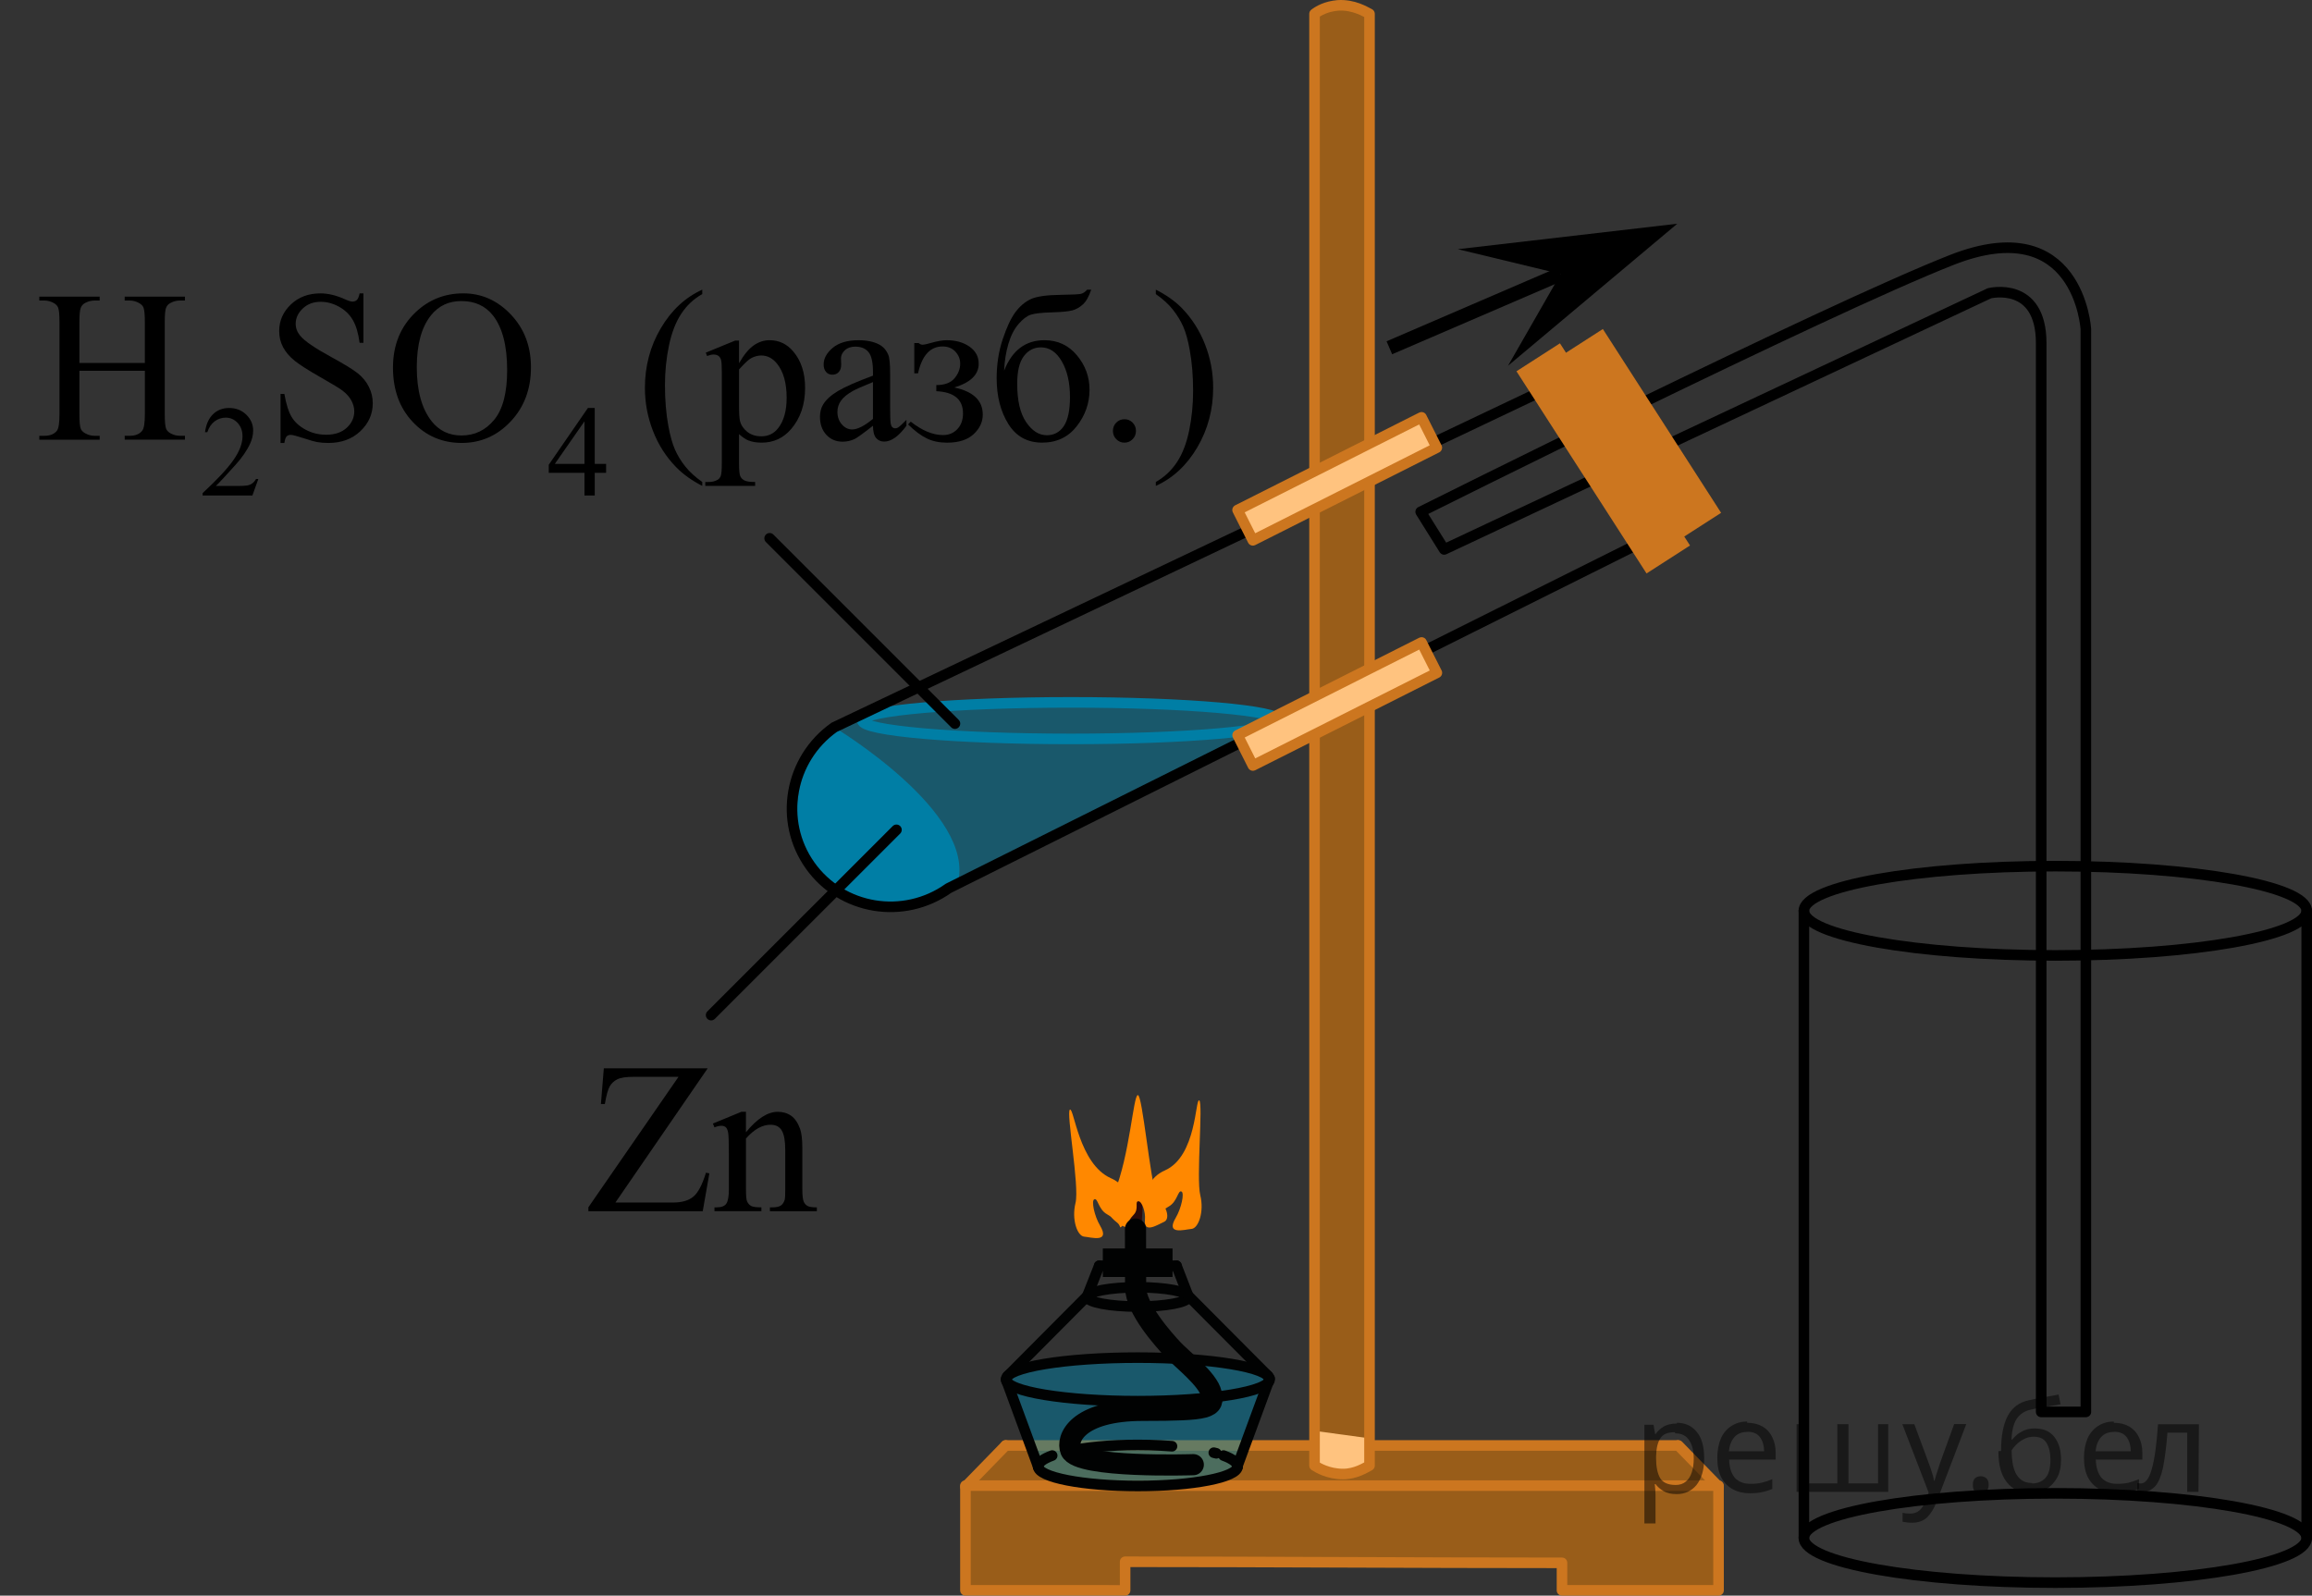 <?xml version="1.0" encoding="utf-8"?>
<!-- Generator: Adobe Illustrator 16.0.0, SVG Export Plug-In . SVG Version: 6.00 Build 0)  -->
<!DOCTYPE svg PUBLIC "-//W3C//DTD SVG 1.1//EN" "http://www.w3.org/Graphics/SVG/1.1/DTD/svg11.dtd">
<svg version="1.1" id="Слой_1" xmlns="http://www.w3.org/2000/svg" xmlns:xlink="http://www.w3.org/1999/xlink" x="0px" y="0px"
	 width="163.939px" height="113.157px" viewBox="330.11 37.601 163.939 113.157"
	 enable-background="new 330.11 37.601 163.939 113.157" xml:space="preserve">
<rect x="330.11" y="37.601" width="163.939" height="113.157" fill="#333333" stroke="none"/>
<path opacity="0.5" fill="#007EA5" enable-background="new    " d="M391.253,88.355c0,0-3.627,0.877-4.103,3.188
	c-0.477,2.311-1.831,4.65,0.283,7.263c2.112,2.051,4.881,4.454,8.484,2.584C399.672,99.446,430.606,84,430.606,84
	s-10.312,5.238-12.593,5.467c-2.28,0.229-8.683,0.346-12.714,0.533c-2.563-0.125-11.482-0.207-12.607-0.738
	S391.253,88.355,391.253,88.355z"/>
<path fill="none" stroke="#000000" stroke-width="0.75" stroke-linecap="round" stroke-linejoin="round" stroke-miterlimit="10" d="
	M474.847,137.73c0,0,0-71.333,0-75.786s-3.667-3.547-3.667-3.547l-38.666,18.167l-1.667-2.667c0,0,28.667-14.333,37.667-17.865
	c9-3.532,9.5,4.904,9.5,4.904v76.794H474.847z"/>
<ellipse opacity="0.5" fill="#007EA5" enable-background="new    " cx="406.05" cy="88.707" rx="14.797" ry="1.296"/>
<ellipse fill="none" stroke="#007EA5" stroke-width="0.75" stroke-linecap="round" stroke-linejoin="round" stroke-miterlimit="10" cx="406.05" cy="88.707" rx="14.797" ry="1.296"/>
<path fill="#007EA5" d="M389.264,89.178c0,0,10.145,6.08,8.746,11.097c-2.085,1.394-4.635,2.06-5.9,1.636
	c-1.267-0.426-5.727-2.504-5.638-5.302s0.761-5.321,1.167-5.827C388.046,90.275,389.264,89.178,389.264,89.178z"/>
<path fill="none" stroke="#000000" stroke-width="0.75" stroke-linecap="round" stroke-linejoin="round" stroke-miterlimit="10" d="
	M446.842,75.897l-49.473,24.697c-3.184,2.26-7.578,1.537-9.816-1.615s-1.473-7.54,1.711-9.801l50.411-23.948L446.842,75.897z"/>
<rect x="435.279" y="68.262" transform="matrix(-0.541 -0.841 0.841 -0.541 624.94 481.268)" fill="#CC761F" width="17.048" height="3.666"/>
<rect x="438.815" y="66.673" transform="matrix(-0.541 -0.841 0.841 -0.541 630.675 480.885)" fill="#CC761F" width="15.499" height="3.332"/>
<path opacity="0.5" fill="#FF8800" enable-background="new    " d="M408.094,140.108c4.603,0,9.202,0,13.803,0h15.129
	c4.03,0,8.063,0,12.094,0c0.95,0.977,1.897,1.951,2.851,2.926c0,2.449,0,4.898,0,7.35c-3.702,0-7.399,0-11.101,0
	c0-0.649,0-1.299,0-1.95c-10.326-0.024-20.649-0.05-30.978-0.075c0,0.553,0,1.104,0,1.655c-3.772,0.122-7.549,0.245-11.323,0.368
	c0-2.475,0-4.949,0-7.424c0.949-0.951,1.899-1.898,2.85-2.851c0.85,0,1.701,0,2.551,0"/>
<g>
	
		<path fill="none" stroke="#CC761F" stroke-width="0.75" stroke-linecap="round" stroke-linejoin="round" stroke-miterlimit="10" d="
		M451.969,150.383c-3.676,0-7.351,0-11.101,0c0-0.674,0-1.35,0-1.95c-10.353,0-20.625-0.075-30.978-0.075c0,0.676,0,1.352,0,2.023
		c-3.75,0-7.573,0-11.323,0c0-2.475,0-4.949,0-7.424h53.399L451.969,150.383L451.969,150.383z"/>
	
		<line fill="none" stroke="#CC761F" stroke-width="0.75" stroke-linecap="round" stroke-linejoin="round" stroke-miterlimit="10" x1="398.571" y1="143.034" x2="401.419" y2="140.108"/>
	
		<line fill="none" stroke="#CC761F" stroke-width="0.75" stroke-linecap="round" stroke-linejoin="round" stroke-miterlimit="10" x1="451.969" y1="143.034" x2="449.119" y2="140.108"/>
	
		<polyline fill="none" stroke="#CC761F" stroke-width="0.75" stroke-linecap="round" stroke-linejoin="round" stroke-miterlimit="10" points="
		401.419,140.108 403.969,140.108 408.094,140.108 422.34,140.108 436.642,140.108 449.043,140.108 	"/>
</g>
<g>
	<path fill="#2B0909" d="M410.229,126.362c-0.07,0.268,0.897,0.965,1.007,0.178c0.063-0.449-0.253-1.576-0.139-2.729
		c0.115-1.152-0.171-1.957-0.446-1.371c-0.278,0.585-0.438,1.387-0.426,1.598C410.238,124.249,410.229,126.362,410.229,126.362z"/>
	<g>
		
			<line fill="none" stroke="#010202" stroke-width="0.75" stroke-linecap="round" stroke-linejoin="round" stroke-miterlimit="8" x1="408.053" y1="127.364" x2="413.533" y2="127.364"/>
		<g>
			<path opacity="0.5" fill="#007EA5" enable-background="new    " d="M420.138,135.361l-2.297,6.24h0.023
				c0,0.854-3.167,1.545-7.07,1.545c-3.905,0-7.072-0.69-7.072-1.545l-2.272-6.179c0,0.854,4.184,1.547,9.346,1.547
				c5.16,0,9.344-0.691,9.344-1.547"/>
			<g>
				<path fill="#FF8800" d="M410.067,124.625c-0.076,0.185-2.521-1.069-0.952-2.416c1.109-2.668,1.353-6.961,1.679-6.947
					c0.329,0.015,0.835,5.804,1.343,7.273c0.79,0.662,0.929,1.535,0.515,1.715c-0.418,0.178-1.463,0.887-1.357-0.145
					c0.059-0.563-0.219-1.313-0.459-1.313c-0.291,0,0.063,0.537-0.34,0.955C409.953,124.312,410.067,124.625,410.067,124.625z"/>
				<ellipse opacity="0.5" fill="#007EA5" enable-background="new    " cx="410.735" cy="135.423" rx="9.346" ry="1.544"/>
				
					<ellipse fill="none" stroke="#010202" stroke-width="0.75" stroke-linecap="round" stroke-linejoin="round" stroke-miterlimit="8" cx="410.793" cy="135.423" rx="9.345" ry="1.544"/>
				
					<ellipse fill="none" stroke="#010202" stroke-width="0.75" stroke-linecap="round" stroke-linejoin="round" stroke-miterlimit="8" cx="410.793" cy="129.575" rx="3.587" ry="0.683"/>
				
					<line fill="none" stroke="#010202" stroke-width="0.75" stroke-linecap="round" stroke-linejoin="round" stroke-miterlimit="8" x1="420.031" y1="135.188" x2="414.32" y2="129.448"/>
				
					<line fill="none" stroke="#010202" stroke-width="0.75" stroke-linecap="round" stroke-linejoin="round" stroke-miterlimit="8" x1="401.546" y1="135.202" x2="407.268" y2="129.448"/>
				
					<line fill="none" stroke="#010202" stroke-width="0.75" stroke-linecap="round" stroke-linejoin="round" stroke-miterlimit="8" x1="408.053" y1="127.364" x2="407.206" y2="129.51"/>
				
					<line fill="none" stroke="#010202" stroke-width="0.75" stroke-linecap="round" stroke-linejoin="round" stroke-miterlimit="8" x1="413.533" y1="127.364" x2="414.365" y2="129.51"/>
				<rect x="408.309" y="126.139" fill="#010202" width="4.944" height="2.021"/>
				
					<path fill="none" stroke="#010202" stroke-width="1.5" stroke-linecap="round" stroke-linejoin="round" stroke-miterlimit="8" d="
					M414.724,141.471c0,0-8.152,0.27-8.688-1.014c-0.335-0.807,0.401-2.838,5.133-2.838c4.733,0,5.05-0.177,4.831-1.188
					c-0.218-1.01-2.148-2.494-2.747-3.146c-0.6-0.654-2.619-2.863-2.619-4.395l-0.009-4.129"/>
				<g>
					<g>
						<path fill="none" stroke="#010202" stroke-width="0.75" stroke-linecap="round" stroke-linejoin="round" d="M403.722,141.616
							c0-0.289,0.364-0.559,0.996-0.791"/>
						
							<path fill="none" stroke="#010202" stroke-width="0.75" stroke-linecap="round" stroke-linejoin="round" stroke-dasharray="7.503,3.001" d="
							M405.745,140.536c1.283-0.287,3.071-0.465,5.047-0.465c2.259,0,4.271,0.232,5.565,0.594"/>
						<path fill="none" stroke="#010202" stroke-width="0.75" stroke-linecap="round" stroke-linejoin="round" d="M416.869,140.825
							c0.632,0.232,0.994,0.502,0.994,0.793"/>
					</g>
				</g>
				
					<path fill="none" stroke="#010202" stroke-width="0.75" stroke-linecap="round" stroke-linejoin="round" stroke-miterlimit="8" d="
					M417.865,141.602c0,0.764-3.167,1.38-7.07,1.38c-3.905,0-7.072-0.616-7.072-1.38"/>
				
					<line fill="none" stroke="#010202" stroke-width="0.75" stroke-linecap="round" stroke-linejoin="round" stroke-miterlimit="8" x1="403.722" y1="141.602" x2="401.448" y2="135.426"/>
				
					<line fill="none" stroke="#010202" stroke-width="0.75" stroke-linecap="round" stroke-linejoin="round" stroke-miterlimit="8" x1="417.841" y1="141.602" x2="420.138" y2="135.361"/>
				<path fill="#FF8800" d="M412.051,124.073c-0.182,0.2-1.583-2.473,0.666-3.474c2.249-0.999,2.143-5.124,2.428-4.962
					c0.285,0.164-0.221,5.533,0.073,6.72c0.292,1.187-0.134,2.354-0.617,2.394c-0.485,0.041-1.866,0.469-1.125-0.783
					c0.405-0.686,0.63-1.76,0.414-1.865c-0.26-0.129-0.28,0.706-0.905,1.059C412.149,123.625,412.051,124.073,412.051,124.073z"/>
				<path fill="#FF8800" d="M408.604,123.711c-0.625-0.352-0.646-1.188-0.904-1.057c-0.216,0.105,0.008,1.178,0.413,1.863
					c0.741,1.253-0.641,0.824-1.124,0.783c-0.484-0.041-0.909-1.205-0.616-2.393c0.292-1.187-0.683-6.453-0.397-6.615
					c0.284-0.162,0.648,3.858,2.897,4.859c2.249,1.002,0.848,3.672,0.665,3.475C409.534,124.625,409.44,124.178,408.604,123.711z"/>
			</g>
		</g>
	</g>
</g>
<path fill="#FFFFFF" d="M423.337,139.857c0,0-0.129,1.612,0.103,1.739c0.229,0.127,1.209,0.438,1.811,0.535
	c0.6,0.101,1.191-0.178,1.591-0.389c0.396-0.211,0.396-0.574,0.396-0.98s0-1.156,0-1.156l-3.898-0.531v0.782H423.337z"/>
<g opacity="0.5">
	<path fill="#FF8800" d="M427.219,38.584c-0.3-0.15-1.125-0.675-2.25-0.601c-0.827,0.076-1.351,0.375-1.648,0.601
		c0,37.649,0,65.299,0,102.95c0.225,0.15,0.975,0.6,2.023,0.6c0.899,0,1.575-0.448,1.875-0.6
		C427.219,103.883,427.219,76.233,427.219,38.584z"/>
</g>
<path fill="none" stroke="#CC761F" stroke-width="0.75" stroke-linecap="round" stroke-linejoin="round" stroke-miterlimit="10" d="
	M427.219,38.584c-0.3-0.15-1.125-0.675-2.25-0.601c-0.827,0.076-1.351,0.375-1.648,0.601c0,37.649,0,65.299,0,102.95
	c0.225,0.15,0.975,0.6,2.023,0.6c0.899,0,1.575-0.448,1.875-0.6C427.219,103.883,427.219,76.233,427.219,38.584z"/>
<g>
	
		<rect x="417.586" y="86.127" transform="matrix(0.893 -0.45 0.45 0.893 6.205 200.739)" fill="#FFFFFF" width="14.607" height="2.409"/>
	
		<rect x="417.586" y="86.127" transform="matrix(0.893 -0.45 0.45 0.893 6.205 200.739)" opacity="0.5" fill="#FF8800" enable-background="new    " width="14.607" height="2.409"/>
	
		<rect x="417.586" y="86.127" transform="matrix(0.893 -0.45 0.45 0.893 6.205 200.739)" fill="none" stroke="#CC761F" stroke-width="0.75" stroke-linecap="round" stroke-linejoin="round" stroke-miterlimit="10" width="14.607" height="2.409"/>
</g>
<g>
	
		<rect x="417.585" y="70.187" transform="matrix(0.893 -0.45 0.45 0.893 13.377 199.006)" fill="#FFFFFF" width="14.606" height="2.408"/>
	
		<rect x="417.585" y="70.187" transform="matrix(0.893 -0.45 0.45 0.893 13.377 199.006)" opacity="0.5" fill="#FF8800" enable-background="new    " width="14.606" height="2.408"/>
	
		<rect x="417.585" y="70.187" transform="matrix(0.893 -0.45 0.45 0.893 13.377 199.006)" fill="none" stroke="#CC761F" stroke-width="0.75" stroke-linecap="round" stroke-linejoin="round" stroke-miterlimit="10" width="14.606" height="2.408"/>
</g>
<ellipse fill="none" stroke="#000000" stroke-width="0.75" stroke-linecap="round" stroke-linejoin="round" stroke-miterlimit="10" cx="475.847" cy="102.191" rx="17.827" ry="3.166"/>
<ellipse fill="none" stroke="#000000" stroke-width="0.75" stroke-linecap="round" stroke-linejoin="round" stroke-miterlimit="10" cx="475.847" cy="146.67" rx="17.827" ry="3.166"/>
<line fill="none" stroke="#000000" stroke-width="0.75" stroke-linecap="round" stroke-linejoin="round" stroke-miterlimit="10" x1="493.674" y1="102.191" x2="493.674" y2="146.67"/>
<line fill="none" stroke="#000000" stroke-width="0.75" stroke-linecap="round" stroke-linejoin="round" stroke-miterlimit="10" x1="458.02" y1="102.191" x2="458.02" y2="146.67"/>
<line fill="none" stroke="#000000" stroke-width="0.75" stroke-linecap="round" stroke-linejoin="round" stroke-miterlimit="10" x1="393.675" y1="96.45" x2="380.534" y2="109.59"/>
<line fill="none" stroke="#000000" stroke-width="0.75" stroke-linecap="round" stroke-linejoin="round" stroke-miterlimit="10" x1="384.683" y1="75.775" x2="397.823" y2="88.917"/>
<path fill="none" stroke="#000000" stroke-width="0.75" stroke-linecap="round" stroke-linejoin="round" stroke-miterlimit="10" d="
	M398.142,88.706"/>
<g>
	<defs>
		<polygon id="SVGID_1_" points="330.11,75.754 419.257,75.754 419.257,53.467 330.11,53.467 330.11,75.754 		"/>
	</defs>
	<clipPath id="SVGID_2_">
		<use xlink:href="#SVGID_1_"  overflow="visible"/>
	</clipPath>
	<g clip-path="url(#SVGID_2_)">
		<path d="M348.428,71.568l-0.42,1.171h-3.532v-0.166c1.039-0.963,1.771-1.749,2.194-2.358c0.424-0.61,0.636-1.168,0.636-1.673
			c0-0.386-0.116-0.703-0.349-0.951s-0.511-0.372-0.834-0.372c-0.295,0-0.559,0.087-0.793,0.262
			c-0.234,0.176-0.407,0.432-0.519,0.77h-0.164c0.074-0.553,0.263-0.978,0.567-1.273s0.686-0.444,1.142-0.444
			c0.486,0,0.892,0.159,1.217,0.476c0.325,0.317,0.488,0.69,0.488,1.121c0,0.308-0.071,0.616-0.212,0.924
			c-0.219,0.484-0.571,0.997-1.061,1.538c-0.732,0.813-1.19,1.304-1.373,1.472h1.563c0.317,0,0.541-0.013,0.669-0.036
			c0.128-0.024,0.243-0.072,0.347-0.146c0.103-0.073,0.192-0.178,0.27-0.313H348.428z"/>
		<path d="M373.087,70.497v0.637h-0.804v1.605h-0.729v-1.605h-2.534v-0.574l2.777-4.027h0.485v3.965H373.087z M371.555,70.497
			v-3.019l-2.102,3.019H371.555z"/>
	</g>
	<g clip-path="url(#SVGID_2_)">
		<path d="M335.74,63.342h4.641V60.44c0-0.519-0.032-0.86-0.096-1.025c-0.049-0.124-0.152-0.231-0.31-0.321
			c-0.211-0.12-0.435-0.18-0.67-0.18h-0.354v-0.277h4.272v0.277h-0.354c-0.236,0-0.46,0.058-0.671,0.172
			c-0.157,0.08-0.264,0.201-0.32,0.363s-0.085,0.492-0.085,0.991v6.546c0,0.514,0.032,0.854,0.096,1.018
			c0.05,0.125,0.15,0.232,0.303,0.322c0.216,0.119,0.441,0.18,0.678,0.18h0.354v0.276h-4.272v-0.276h0.354
			c0.407,0,0.704-0.123,0.891-0.367c0.123-0.159,0.185-0.543,0.185-1.152v-3.09h-4.641v3.09c0,0.514,0.031,0.854,0.096,1.018
			c0.049,0.125,0.152,0.232,0.31,0.322c0.211,0.119,0.435,0.18,0.67,0.18h0.361v0.276h-4.28v-0.276h0.354
			c0.413,0,0.712-0.123,0.898-0.367c0.118-0.159,0.177-0.543,0.177-1.152V60.44c0-0.519-0.031-0.86-0.096-1.025
			c-0.049-0.124-0.149-0.231-0.302-0.321c-0.216-0.12-0.442-0.18-0.678-0.18h-0.354v-0.277h4.28v0.277h-0.361
			c-0.235,0-0.459,0.058-0.67,0.172c-0.152,0.08-0.258,0.201-0.317,0.363c-0.059,0.162-0.088,0.492-0.088,0.991V63.342z"/>
		<path d="M355.881,58.405v3.509h-0.272c-0.088-0.673-0.247-1.209-0.475-1.608c-0.229-0.399-0.555-0.716-0.977-0.95
			c-0.423-0.234-0.859-0.352-1.312-0.352c-0.511,0-0.933,0.158-1.267,0.475c-0.334,0.317-0.501,0.678-0.501,1.081
			c0,0.31,0.105,0.592,0.316,0.846c0.305,0.374,1.029,0.873,2.174,1.496c0.933,0.509,1.569,0.899,1.911,1.171
			c0.342,0.272,0.604,0.593,0.788,0.962c0.185,0.369,0.276,0.756,0.276,1.159c0,0.769-0.294,1.431-0.88,1.986
			c-0.587,0.557-1.343,0.834-2.266,0.834c-0.29,0-0.563-0.021-0.817-0.066c-0.152-0.025-0.468-0.116-0.947-0.273
			c-0.479-0.157-0.781-0.235-0.909-0.235c-0.123,0-0.22,0.037-0.291,0.112c-0.071,0.074-0.124,0.229-0.158,0.463h-0.272v-3.479
			h0.272c0.127,0.729,0.299,1.273,0.516,1.635c0.216,0.361,0.546,0.662,0.99,0.901s0.933,0.359,1.463,0.359
			c0.613,0,1.099-0.165,1.454-0.494c0.356-0.329,0.534-0.718,0.534-1.167c0-0.249-0.067-0.501-0.202-0.756
			c-0.135-0.254-0.345-0.491-0.63-0.71c-0.191-0.15-0.715-0.468-1.569-0.954s-1.462-0.874-1.823-1.164
			c-0.36-0.289-0.635-0.608-0.821-0.957c-0.187-0.35-0.279-0.733-0.279-1.152c0-0.729,0.274-1.355,0.824-1.882
			c0.551-0.526,1.25-0.789,2.1-0.789c0.53,0,1.093,0.132,1.688,0.396c0.274,0.125,0.469,0.188,0.582,0.188
			c0.127,0,0.231-0.039,0.313-0.116s0.146-0.233,0.195-0.468H355.881z"/>
		<path d="M362.963,58.405c1.297,0,2.42,0.5,3.37,1.5s1.426,2.248,1.426,3.744c0,1.542-0.479,2.821-1.437,3.839
			c-0.958,1.018-2.117,1.525-3.478,1.525c-1.375,0-2.53-0.496-3.466-1.488s-1.403-2.277-1.403-3.854c0-1.61,0.54-2.925,1.621-3.942
			C360.534,58.846,361.656,58.405,362.963,58.405z M362.823,58.951c-0.895,0-1.611,0.337-2.151,1.01
			c-0.673,0.839-1.009,2.065-1.009,3.682c0,1.656,0.349,2.93,1.046,3.823c0.535,0.678,1.242,1.018,2.121,1.018
			c0.938,0,1.713-0.372,2.324-1.115s0.917-1.915,0.917-3.517c0-1.735-0.336-3.029-1.009-3.883
			C364.523,59.291,363.776,58.951,362.823,58.951z"/>
		<path d="M379.906,71.782v0.277c-0.742-0.38-1.361-0.823-1.856-1.332c-0.708-0.724-1.253-1.576-1.636-2.559
			s-0.574-2.003-0.574-3.061c0-1.546,0.375-2.956,1.127-4.23c0.751-1.274,1.73-2.186,2.939-2.734v0.314
			c-0.604,0.339-1.101,0.803-1.488,1.392c-0.389,0.588-0.678,1.334-0.869,2.236c-0.191,0.903-0.288,1.846-0.288,2.828
			c0,1.067,0.081,2.038,0.243,2.91c0.128,0.688,0.283,1.241,0.465,1.657c0.182,0.417,0.426,0.817,0.732,1.201
			S379.409,71.433,379.906,71.782z"/>
	</g>
	<g clip-path="url(#SVGID_2_)">
		<path d="M380.157,62.61l2.077-0.854h0.28v1.602c0.349-0.604,0.698-1.026,1.05-1.269c0.351-0.242,0.721-0.362,1.108-0.362
			c0.678,0,1.242,0.269,1.694,0.808c0.555,0.658,0.832,1.517,0.832,2.573c0,1.183-0.334,2.16-1.002,2.934
			c-0.55,0.633-1.242,0.95-2.077,0.95c-0.363,0-0.678-0.053-0.942-0.157c-0.197-0.075-0.418-0.225-0.663-0.449v2.087
			c0,0.469,0.028,0.768,0.085,0.895c0.056,0.127,0.154,0.229,0.294,0.303c0.141,0.075,0.395,0.112,0.763,0.112v0.277h-3.536v-0.277
			h0.185c0.27,0.005,0.501-0.047,0.692-0.157c0.093-0.055,0.166-0.144,0.217-0.266c0.052-0.122,0.078-0.433,0.078-0.932v-6.479
			c0-0.444-0.021-0.726-0.06-0.846c-0.039-0.119-0.102-0.209-0.188-0.27c-0.086-0.06-0.203-0.09-0.35-0.09
			c-0.118,0-0.269,0.035-0.45,0.105L380.157,62.61z M382.515,63.799v2.559c0,0.554,0.021,0.918,0.066,1.092
			c0.068,0.29,0.236,0.544,0.504,0.764s0.605,0.329,1.014,0.329c0.49,0,0.889-0.194,1.193-0.584
			c0.397-0.509,0.597-1.225,0.597-2.146c0-1.048-0.227-1.854-0.678-2.417c-0.314-0.389-0.688-0.584-1.12-0.584
			c-0.235,0-0.469,0.061-0.7,0.18C383.214,63.081,382.922,63.35,382.515,63.799z"/>
		<path d="M392.01,67.794c-0.692,0.543-1.127,0.857-1.304,0.942c-0.266,0.125-0.548,0.188-0.848,0.188
			c-0.467,0-0.851-0.162-1.152-0.486c-0.303-0.324-0.453-0.751-0.453-1.279c0-0.335,0.073-0.624,0.221-0.868
			c0.201-0.339,0.551-0.658,1.05-0.958c0.498-0.299,1.327-0.663,2.486-1.092v-0.27c0-0.684-0.107-1.152-0.32-1.406
			c-0.214-0.255-0.524-0.382-0.933-0.382c-0.309,0-0.555,0.085-0.736,0.254c-0.187,0.17-0.28,0.364-0.28,0.584l0.015,0.434
			c0,0.229-0.058,0.407-0.173,0.531c-0.115,0.125-0.267,0.188-0.453,0.188c-0.182,0-0.33-0.065-0.445-0.194
			c-0.115-0.13-0.173-0.308-0.173-0.531c0-0.43,0.216-0.823,0.647-1.183c0.433-0.359,1.039-0.538,1.82-0.538
			c0.599,0,1.09,0.102,1.473,0.307c0.29,0.154,0.504,0.396,0.642,0.726c0.088,0.214,0.132,0.653,0.132,1.316v2.327
			c0,0.653,0.013,1.054,0.037,1.2c0.024,0.147,0.065,0.246,0.122,0.296c0.056,0.05,0.121,0.075,0.194,0.075
			c0.079,0,0.147-0.018,0.207-0.053c0.103-0.064,0.302-0.247,0.597-0.546v0.419c-0.551,0.748-1.076,1.122-1.577,1.122
			c-0.24,0-0.432-0.085-0.574-0.255C392.088,68.493,392.015,68.204,392.01,67.794z M392.01,67.308v-2.611
			c-0.742,0.299-1.221,0.512-1.437,0.636c-0.389,0.22-0.666,0.449-0.833,0.688s-0.25,0.501-0.25,0.785
			c0,0.359,0.105,0.657,0.316,0.895s0.454,0.355,0.729,0.355C390.909,68.056,391.401,67.807,392.01,67.308z"/>
		<path d="M394.94,64.076v-2.147h0.309c0.089,0.08,0.188,0.12,0.295,0.12c0.084,0,0.266-0.04,0.545-0.12
			c0.467-0.135,0.848-0.201,1.143-0.201c0.647,0,1.189,0.151,1.624,0.456c0.435,0.304,0.651,0.708,0.651,1.212
			c0,0.773-0.576,1.334-1.73,1.684c1.346,0.284,2.019,0.925,2.019,1.923c0,0.523-0.217,0.986-0.648,1.388
			c-0.433,0.401-1.061,0.603-1.886,0.603c-0.54,0-1.016-0.099-1.426-0.296s-0.855-0.53-1.337-0.999l0.191-0.194
			c0.806,0.634,1.569,0.95,2.291,0.95c0.413,0,0.752-0.143,1.017-0.427c0.266-0.284,0.397-0.653,0.397-1.107
			c0-0.992-0.631-1.519-1.893-1.578v-0.434c0.594,0,1.025-0.161,1.293-0.483c0.268-0.321,0.401-0.667,0.401-1.036
			c0-0.324-0.114-0.608-0.343-0.853s-0.531-0.366-0.91-0.366c-0.874,0-1.453,0.636-1.738,1.907H394.94z"/>
		<path d="M401.31,63.889c0.565-1.441,1.518-2.162,2.858-2.162c0.938,0,1.706,0.356,2.303,1.069
			c0.597,0.714,0.895,1.529,0.895,2.446c0,0.948-0.302,1.81-0.906,2.585c-0.604,0.775-1.422,1.164-2.453,1.164
			c-1.051,0-1.852-0.443-2.401-1.328c-0.55-0.886-0.825-1.964-0.825-3.236c0-0.987,0.143-1.909,0.428-2.765
			c0.284-0.854,0.584-1.495,0.898-1.919s0.678-0.732,1.091-0.928c0.412-0.194,1.142-0.296,2.188-0.307
			c0.751-0.01,1.205-0.032,1.362-0.067c0.157-0.034,0.308-0.135,0.45-0.299h0.287c-0.162,0.488-0.358,0.838-0.59,1.047
			c-0.23,0.21-0.479,0.351-0.744,0.423c-0.265,0.072-0.738,0.119-1.421,0.139c-0.737,0.02-1.247,0.076-1.529,0.168
			c-0.282,0.093-0.575,0.317-0.88,0.674s-0.542,0.824-0.711,1.402C401.44,62.575,401.34,63.206,401.31,63.889z M403.918,62.235
			c-0.491,0-0.895,0.207-1.208,0.621c-0.314,0.414-0.472,1.065-0.472,1.953c0,1.202,0.211,2.112,0.634,2.73
			c0.422,0.619,0.91,0.928,1.466,0.928c0.511,0,0.912-0.216,1.204-0.646c0.292-0.432,0.438-1.121,0.438-2.069
			c0-1.007-0.191-1.845-0.574-2.514C405.023,62.57,404.527,62.235,403.918,62.235z"/>
		<path d="M409.842,67.331c0.23,0,0.425,0.081,0.582,0.243s0.235,0.357,0.235,0.587s-0.079,0.426-0.239,0.588
			c-0.159,0.161-0.353,0.243-0.578,0.243s-0.419-0.082-0.578-0.243c-0.16-0.162-0.239-0.358-0.239-0.588
			c0-0.234,0.079-0.432,0.239-0.591C409.423,67.41,409.616,67.331,409.842,67.331z"/>
		<path d="M412.067,58.458v-0.314c0.746,0.374,1.367,0.815,1.863,1.324c0.703,0.729,1.245,1.582,1.629,2.563
			c0.383,0.979,0.574,2.001,0.574,3.063c0,1.546-0.375,2.957-1.123,4.23c-0.749,1.274-1.73,2.187-2.943,2.735v-0.277
			c0.604-0.344,1.102-0.81,1.492-1.396c0.39-0.586,0.68-1.331,0.869-2.236c0.188-0.905,0.283-1.85,0.283-2.832
			c0-1.063-0.081-2.032-0.243-2.91c-0.123-0.688-0.276-1.239-0.46-1.653c-0.185-0.414-0.429-0.813-0.733-1.197
			S412.568,58.806,412.067,58.458z"/>
	</g>
</g>
<g>
	<defs>
		<polygon id="SVGID_3_" points="368.907,126.288 392.161,126.288 392.161,109.59 368.907,109.59 368.907,126.288 		"/>
	</defs>
	<clipPath id="SVGID_4_">
		<use xlink:href="#SVGID_3_"  overflow="visible"/>
	</clipPath>
	<g clip-path="url(#SVGID_4_)">
		<path d="M380.293,113.36l-6.546,9.521h4.085c0.627,0,1.108-0.139,1.443-0.418c0.336-0.279,0.633-0.845,0.893-1.696l0.242,0.044
			l-0.47,2.684h-8.11v-0.276l6.392-9.253h-3.188c-0.529,0-0.913,0.059-1.15,0.176s-0.419,0.286-0.543,0.508
			c-0.125,0.222-0.239,0.637-0.342,1.245h-0.279l0.206-2.534H380.293z"/>
		<path d="M383.005,117.897c0.789-0.967,1.54-1.45,2.256-1.45c0.367,0,0.683,0.094,0.947,0.28s0.476,0.494,0.632,0.923
			c0.107,0.299,0.162,0.758,0.162,1.375v2.923c0,0.434,0.034,0.728,0.103,0.882c0.054,0.124,0.141,0.222,0.261,0.291
			c0.12,0.07,0.342,0.104,0.665,0.104v0.27h-3.328v-0.27h0.14c0.313,0,0.532-0.048,0.657-0.146c0.125-0.097,0.212-0.24,0.261-0.43
			c0.02-0.074,0.029-0.309,0.029-0.702v-2.803c0-0.623-0.079-1.075-0.238-1.356s-0.428-0.423-0.805-0.423
			c-0.583,0-1.163,0.324-1.741,0.972v3.61c0,0.463,0.027,0.75,0.081,0.859c0.068,0.145,0.163,0.25,0.283,0.317
			c0.119,0.067,0.363,0.101,0.73,0.101v0.27h-3.328v-0.27h0.147c0.343,0,0.574-0.088,0.694-0.265c0.119-0.177,0.18-0.515,0.18-1.013
			v-2.541c0-0.822-0.019-1.323-0.056-1.503c-0.036-0.179-0.093-0.301-0.169-0.366c-0.075-0.064-0.177-0.097-0.305-0.097
			c-0.137,0-0.301,0.037-0.492,0.112l-0.11-0.27l2.028-0.837h0.315V117.897z"/>
	</g>
</g>
<g>
	<polygon points="440.771,57.032 433.48,55.273 449.043,53.467 437.041,63.538 	"/>
	<line fill="none" stroke="#000000" stroke-miterlimit="10" x1="440.771" y1="57.032" x2="428.626" y2="62.264"/>
</g>
<g fill-opacity=".5"><path d="m449.0 138.5q0.89 0 1.4 0.62 0.55 0.62 0.55 1.9 0 1.2-0.55 1.9-0.54 0.64-1.4 0.64-0.56 0-0.93-0.21-0.36-0.22-0.57-0.5h-0.054q0.018 0.15 0.036 0.39t0.018 0.4v2h-0.79v-7h0.65l0.11 0.66h0.036q0.22-0.32 0.57-0.53t0.94-0.22zm-0.14 0.67q-0.74 0-1 0.41-0.3 0.41-0.32 1.3v0.15q0 0.89 0.29 1.4 0.3 0.48 1.1 0.48 0.44 0 0.72-0.24 0.29-0.24 0.42-0.66 0.14-0.42 0.14-0.96 0-0.83-0.32-1.3-0.32-0.5-0.98-0.5z"/><path d="m454.0 138.5q0.62 0 1.1 0.27 0.45 0.27 0.68 0.76 0.24 0.49 0.24 1.1v0.48h-3.3q0.018 0.82 0.41 1.3 0.4 0.42 1.1 0.42 0.46 0 0.81-0.081 0.36-0.09 0.74-0.25v0.69q-0.37 0.16-0.73 0.23-0.36 0.081-0.86 0.081-0.68 0-1.2-0.28-0.52-0.28-0.82-0.83-0.29-0.56-0.29-1.4 0-0.79 0.26-1.4 0.27-0.57 0.75-0.87 0.49-0.31 1.1-0.31zm-9e-3 0.65q-0.57 0-0.9 0.37-0.32 0.36-0.39 1h2.5q-9e-3 -0.61-0.29-0.99-0.28-0.39-0.88-0.39z"/><path d="m464.0 138.6v4.8h-6.5v-4.8h0.79v4.2h2.1v-4.2h0.79v4.2h2.1v-4.2z"/><path d="m465.0 138.6h0.85l1 2.7q0.14 0.36 0.24 0.69 0.11 0.32 0.16 0.62h0.036q0.054-0.22 0.17-0.58 0.12-0.37 0.24-0.74l0.98-2.7h0.86l-2.1 5.5q-0.25 0.68-0.66 1.1-0.4 0.4-1.1 0.4-0.22 0-0.38-0.027-0.16-0.018-0.28-0.045v-0.63q0.099 0.018 0.23 0.036 0.14 0.018 0.3 0.018 0.41 0 0.67-0.23 0.26-0.23 0.4-0.62l0.25-0.64z"/><path d="m470.0 142.9q0-0.33 0.16-0.47t0.39-0.14q0.23 0 0.4 0.14 0.17 0.14 0.17 0.47 0 0.32-0.17 0.47-0.16 0.14-0.4 0.14-0.22 0-0.39-0.14t-0.16-0.47z"/><path d="m472.0 140.5q0-1.6 0.48-2.5 0.48-0.89 1.5-1.1 0.58-0.13 1.1-0.22t1-0.18l0.14 0.69q-0.32 0.045-0.71 0.12-0.4 0.063-0.78 0.14-0.39 0.063-0.67 0.13-0.58 0.13-0.93 0.61-0.34 0.48-0.39 1.5h0.054q0.13-0.17 0.34-0.35 0.22-0.18 0.53-0.31 0.32-0.13 0.71-0.13 0.94 0 1.4 0.6 0.48 0.6 0.48 1.6 0 0.8-0.28 1.3t-0.77 0.81q-0.5 0.26-1.2 0.26-1 0-1.6-0.76t-0.59-2.2zm2.2 2.3q0.58 0 0.94-0.38t0.36-1.3q0-0.74-0.28-1.2-0.27-0.43-0.9-0.43-0.4 0-0.72 0.18-0.32 0.17-0.54 0.4t-0.31 0.38q0 0.44 0.063 0.86t0.22 0.75q0.16 0.32 0.44 0.52 0.29 0.19 0.72 0.19z"/><path d="m480.0 138.5q0.62 0 1.1 0.27 0.45 0.27 0.68 0.76 0.24 0.49 0.24 1.1v0.48h-3.3q0.018 0.82 0.41 1.3 0.4 0.42 1.1 0.42 0.46 0 0.81-0.081 0.36-0.09 0.74-0.25v0.69q-0.37 0.16-0.73 0.23-0.36 0.081-0.86 0.081-0.68 0-1.2-0.28-0.52-0.28-0.82-0.83-0.29-0.56-0.29-1.4 0-0.79 0.26-1.4 0.27-0.57 0.75-0.87 0.49-0.31 1.1-0.31zm-9e-3 0.65q-0.57 0-0.9 0.37-0.32 0.36-0.39 1h2.5q-9e-3 -0.61-0.29-0.99-0.28-0.39-0.88-0.39z"/><path d="m486.0 143.4h-0.8v-4.2h-1.4q-0.12 1.5-0.32 2.5-0.21 0.93-0.55 1.3t-0.86 0.42q-0.12 0-0.23-0.018-0.11-9e-3 -0.18-0.045v-0.59q0.054 0.018 0.12 0.027t0.13 9e-3q0.49 0 0.77-1 0.3-1 0.45-3.2h2.9z"/></g></svg>

<!--File created and owned by https://sdamgia.ru. Copying is prohibited. All rights reserved.-->
